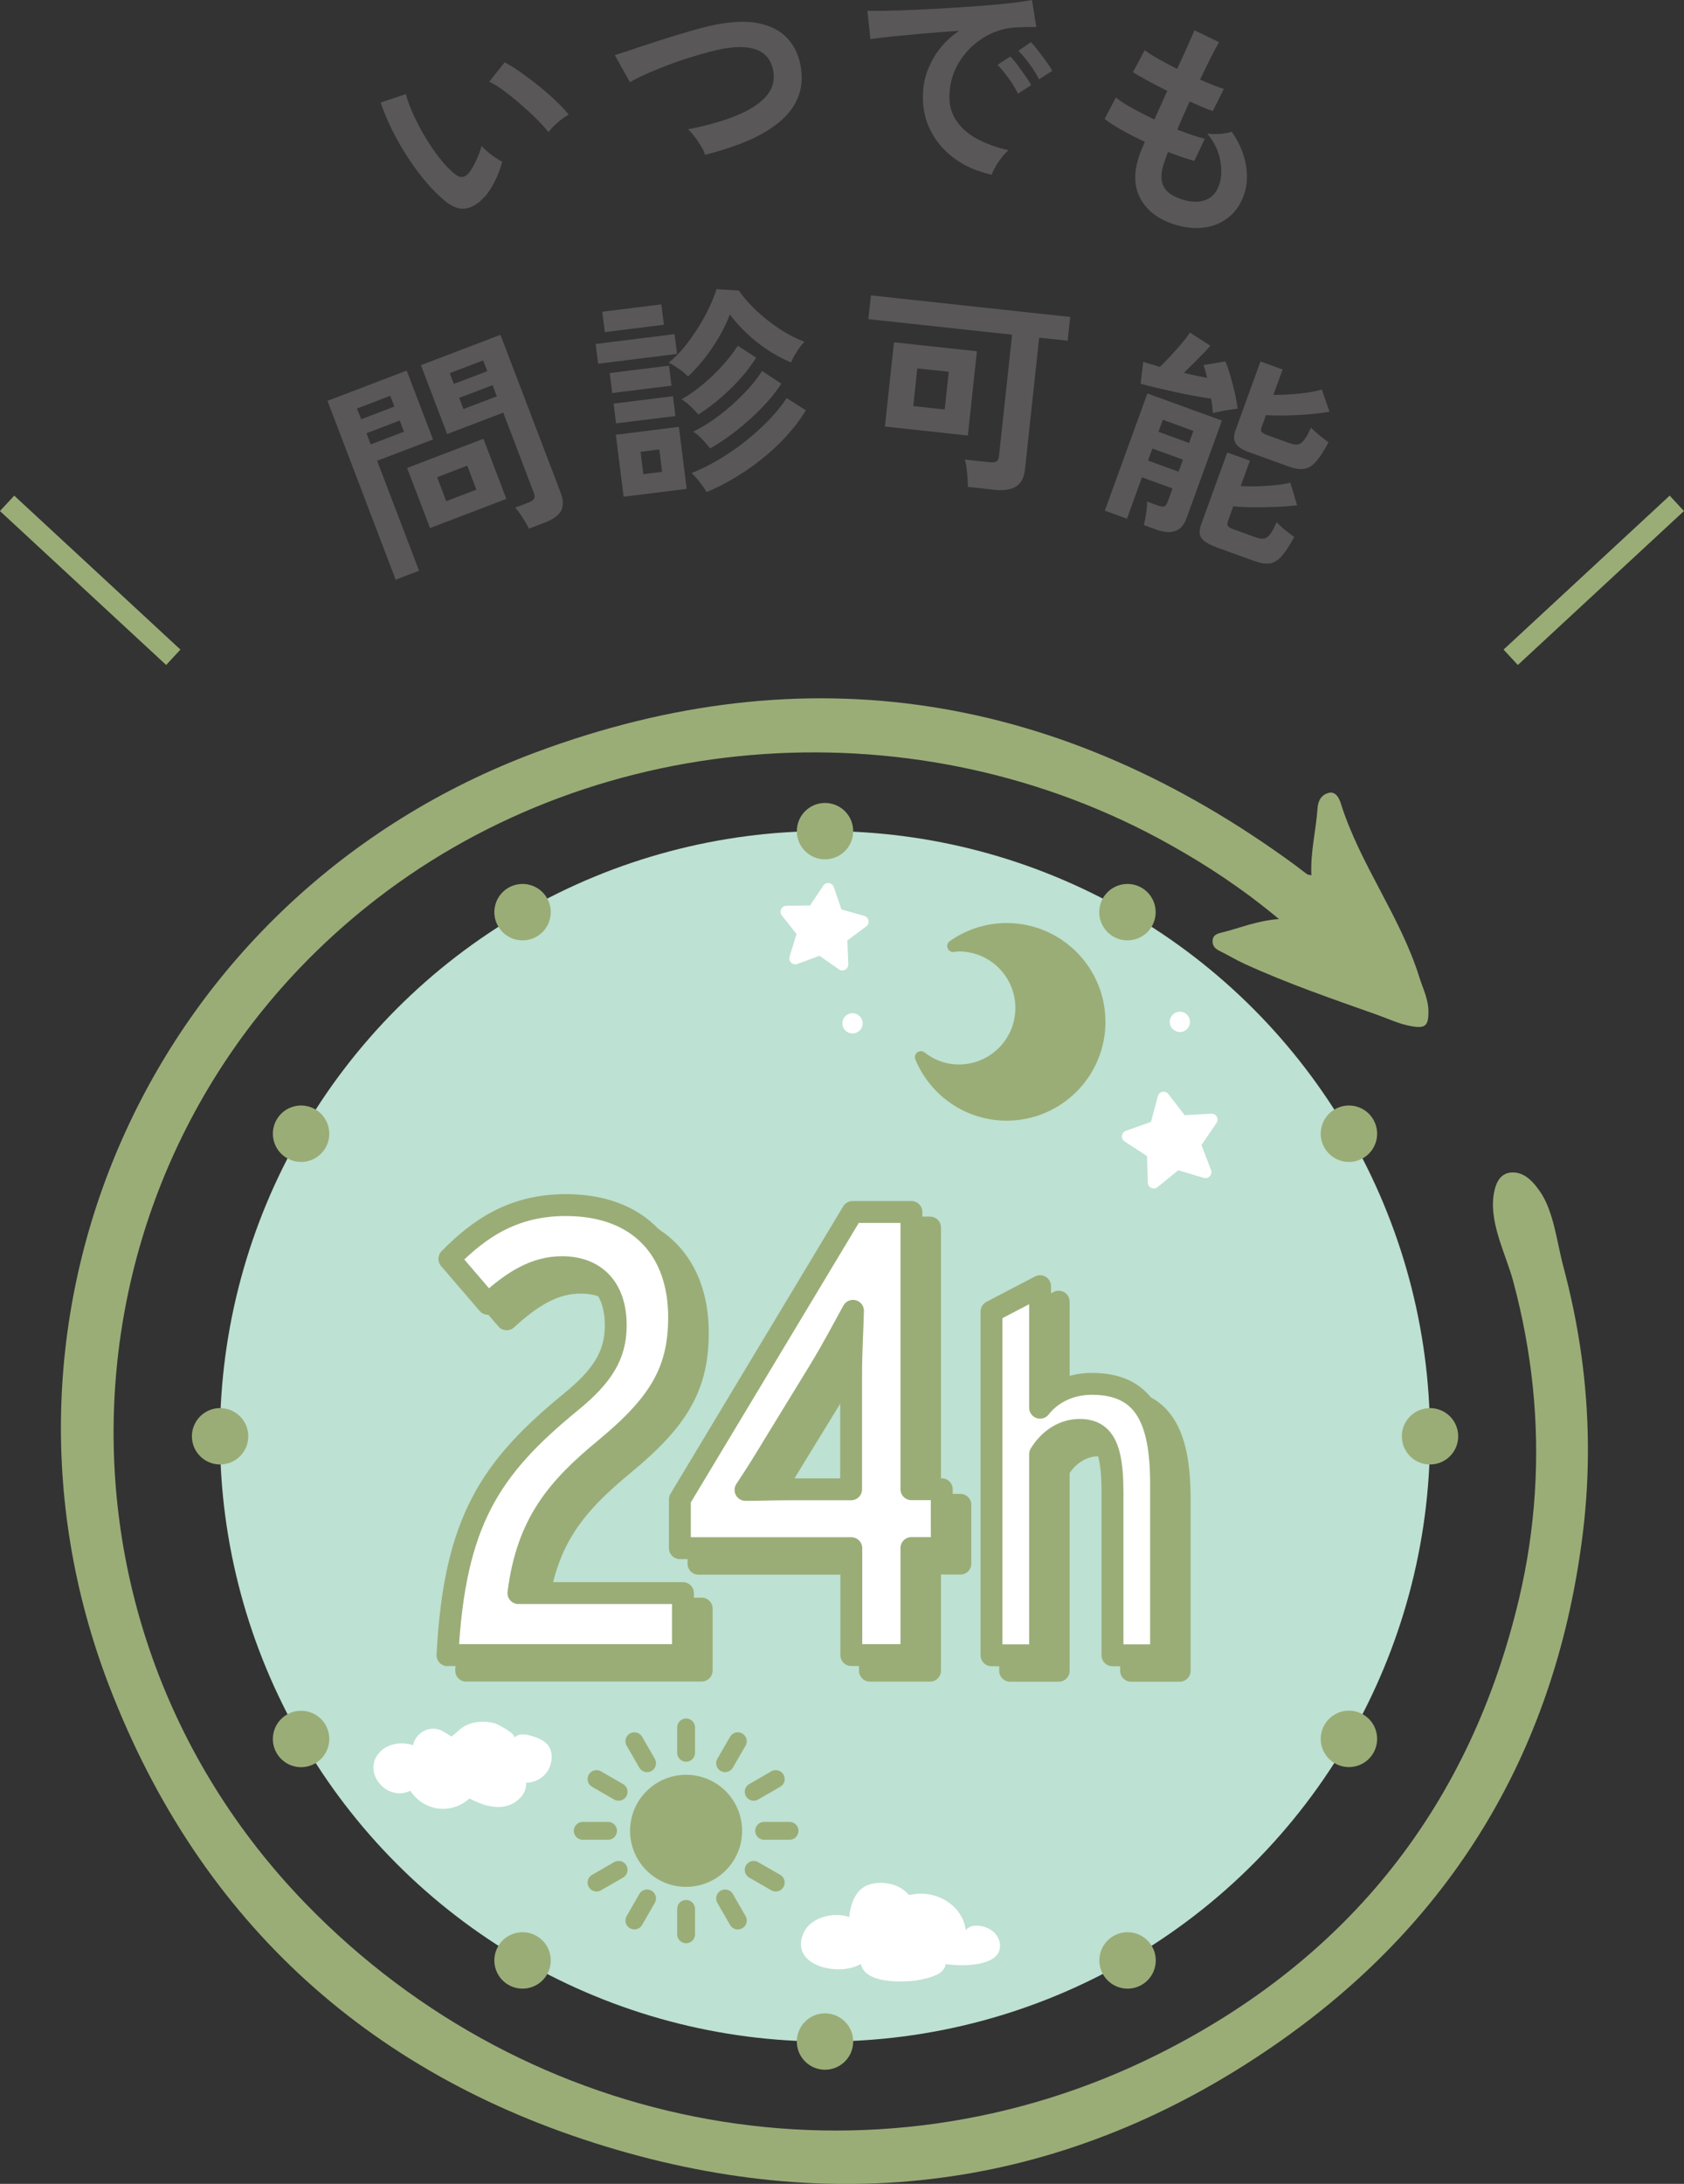 <?xml version="1.0" encoding="UTF-8"?>
<svg id="_レイヤー_2" data-name="レイヤー 2" xmlns="http://www.w3.org/2000/svg" viewBox="0 0 170.93 221.58">
  <rect x="0" y="0" width="170.93" height="221.58" fill="#333333" stroke="none"/>
  <defs>
    <style>
      .cls-1 {
        stroke: #fff;
      }

      .cls-1, .cls-2, .cls-3, .cls-4, .cls-5, .cls-6 {
        stroke-linecap: round;
        stroke-linejoin: round;
      }

      .cls-1, .cls-3, .cls-7, .cls-5 {
        fill: #fff;
      }

      .cls-1, .cls-4 {
        stroke-width: 1.21px;
      }

      .cls-8 {
        fill: #bde1d2;
      }

      .cls-8, .cls-9, .cls-10, .cls-7 {
        stroke-width: 0px;
      }

      .cls-2, .cls-3, .cls-4, .cls-11, .cls-5, .cls-6 {
        stroke: #9aad77;
      }

      .cls-2, .cls-4, .cls-10, .cls-6 {
        fill: #9aad77;
      }

      .cls-2, .cls-5 {
        stroke-width: 1.81px;
      }

      .cls-3, .cls-6 {
        stroke-width: 2.22px;
      }

      .cls-9 {
        fill: #595757;
      }

      .cls-11 {
        fill: none;
        stroke-miterlimit: 10;
        stroke-width: 2.13px;
      }
    </style>
  </defs>
  <g id="_レイヤー_1-2" data-name="レイヤー 1">
    <g id="service_ico2">
      <g id="tit">
        <g>
          <path class="cls-9" d="M40.16,58.82l-6.92-18.15,8.04-3.07,2.67,6.99-5.67,2.16,4.26,11.16-2.36.9ZM36.66,42.54l3.37-1.29-.42-1.09-3.37,1.29.42,1.09ZM37.63,45.09l3.37-1.29-.43-1.13-3.37,1.29.43,1.13ZM43.65,53.58l-2.33-6.1,7.75-2.96,2.33,6.1-7.75,2.96ZM53.68,53.63c-.1-.21-.23-.46-.4-.73-.17-.27-.34-.54-.51-.79-.18-.25-.34-.46-.49-.6l1.38-.53c.27-.1.46-.23.54-.37.09-.14.08-.33,0-.56l-3.12-8.18-5.69,2.17-2.67-6.99,8.08-3.08,6.12,16.05c.27.71.28,1.31.04,1.79-.25.48-.8.88-1.65,1.21l-1.62.62ZM45.29,50.85l3.06-1.17-.92-2.43-3.06,1.17.92,2.42ZM46.07,38.95l3.39-1.29-.42-1.09-3.39,1.29.42,1.09ZM47.04,41.5l3.39-1.29-.43-1.13-3.39,1.29.43,1.13Z"/>
          <path class="cls-9" d="M60.71,36.91l-.25-2.01,8.01-1,.25,2.01-8.01,1ZM61.39,33.7l-.26-2.07,6-.75.26,2.07-6,.75ZM62.14,39.88l-.25-2.03,6.02-.75.25,2.03-6.02.75ZM62.53,42.96l-.25-2.01,6.03-.75.25,2.01-6.02.75ZM63.3,50.4l-.79-6.29,6.4-.8.79,6.29-6.4.8ZM65.3,48.11l1.9-.24-.28-2.27-1.9.24.28,2.27ZM69.82,38.19c-.21-.23-.5-.48-.89-.75s-.74-.49-1.06-.64c.55-.44,1.08-.97,1.58-1.58.5-.62.96-1.27,1.4-1.96s.81-1.37,1.13-2.05.57-1.3.75-1.87l2.26.14c.49.69,1.08,1.38,1.8,2.05.71.67,1.49,1.28,2.32,1.83s1.68.99,2.54,1.32c-.24.24-.49.57-.76.99s-.47.79-.59,1.11c-.75-.31-1.5-.71-2.27-1.2-.76-.5-1.48-1.06-2.16-1.69s-1.27-1.29-1.79-1.98c-.39,1.04-.95,2.12-1.7,3.25-.75,1.13-1.59,2.14-2.55,3.05ZM70.88,42.05c-.19-.23-.45-.5-.79-.82s-.64-.56-.91-.72c.76-.43,1.5-.95,2.21-1.55s1.38-1.24,1.98-1.91c.6-.67,1.11-1.33,1.52-1.97l1.86,1.21c-.64,1.03-1.47,2.05-2.5,3.06-1.03,1.02-2.15,1.92-3.36,2.71ZM71.73,49.92c-.17-.27-.4-.6-.69-.98-.29-.38-.57-.69-.84-.94.96-.39,1.91-.86,2.86-1.43.95-.57,1.85-1.2,2.7-1.88.85-.68,1.63-1.39,2.33-2.12s1.29-1.46,1.76-2.18l1.95,1.24c-.69,1.14-1.56,2.23-2.62,3.29-1.07,1.06-2.24,2.01-3.51,2.87-1.28.85-2.59,1.57-3.93,2.13ZM72.09,45.51c-.18-.23-.43-.52-.76-.88s-.65-.64-.96-.83c.89-.44,1.79-1,2.68-1.69.9-.69,1.73-1.42,2.48-2.21.76-.78,1.37-1.53,1.82-2.26l1.96,1.29c-.51.79-1.15,1.59-1.94,2.4-.79.82-1.63,1.58-2.54,2.3s-1.82,1.34-2.75,1.87Z"/>
          <path class="cls-9" d="M98.23,49.41c.01-.25,0-.55-.02-.91-.03-.36-.06-.7-.11-1.04-.04-.34-.1-.61-.17-.83l2.52.27c.31.03.53,0,.68-.08s.24-.28.27-.57l1.33-12.29-14.59-1.58.26-2.41,20.23,2.19-.26,2.41-2.89-.31-1.44,13.36c-.09.85-.4,1.43-.92,1.75-.52.32-1.27.43-2.25.32l-2.65-.29ZM89.82,43.28l.92-8.55,8.42.91-.92,8.55-8.42-.91ZM92.7,41.2l3.19.35.41-3.83-3.19-.34-.41,3.83Z"/>
          <path class="cls-9" d="M116.1,53.27c.09-.33.17-.73.24-1.22s.1-.88.08-1.16l1.14.41c.26.09.46.12.6.08.14-.04.25-.19.35-.44l.5-1.38-3.1-1.13-1.52,4.2-2.25-.82,4.32-11.89,7.57,2.75-3.6,9.93c-.48,1.32-1.51,1.7-3.08,1.13l-1.24-.45ZM123.1,41.91c0-.19-.03-.41-.05-.66-.03-.25-.07-.52-.12-.8-.49-.07-1.06-.16-1.7-.28-.64-.12-1.3-.25-1.98-.4-.68-.15-1.32-.3-1.93-.44-.61-.14-1.13-.28-1.55-.4l.27-2.22c.22.08.48.16.77.24s.6.17.92.28c.31-.29.67-.66,1.08-1.11.41-.44.8-.88,1.17-1.32.37-.44.63-.79.79-1.06l2.09,1.34c-.17.2-.41.46-.72.78-.31.32-.64.65-.98.99-.34.34-.67.67-.99.98.43.11.85.21,1.25.29.41.08.78.16,1.11.22-.12-.49-.24-.93-.37-1.3l2.22-.37c.16.37.33.85.5,1.43.17.58.32,1.18.46,1.79.14.61.23,1.14.29,1.58-.21.02-.47.05-.8.1-.32.05-.64.1-.95.17-.31.07-.57.12-.78.17ZM116.53,46.73l3.1,1.13.44-1.22-3.1-1.13-.44,1.22ZM117.59,43.81l3.1,1.13.44-1.22-3.1-1.13-.44,1.22ZM123.41,55.5c-.76-.28-1.25-.58-1.47-.92-.22-.34-.23-.78-.04-1.31l2.67-7.36,2.3.83-.94,2.58c.55.03,1.14.04,1.76.02.62-.02,1.22-.06,1.8-.12.58-.06,1.07-.14,1.48-.25l.69,2.29c-.59.08-1.28.14-2.08.17s-1.58.04-2.35.04c-.78,0-1.46-.04-2.05-.1l-.55,1.53c-.07.18-.06.33,0,.45.07.12.24.23.51.33l2.32.84c.33.12.61.16.83.13s.43-.19.63-.45.42-.67.67-1.22c.18.22.46.48.83.78.37.3.68.53.95.71-.49.92-.93,1.58-1.31,2s-.8.66-1.23.7c-.43.05-.95-.04-1.55-.26l-3.87-1.4ZM126.89,45.93c-.76-.28-1.25-.58-1.46-.93-.22-.34-.23-.79-.03-1.32l2.54-7.01,2.25.82-.94,2.58c.55,0,1.12-.02,1.73-.06s1.19-.1,1.75-.18c.56-.08,1.04-.19,1.44-.31l.78,2.25c-.59.11-1.28.2-2.06.27-.79.06-1.57.1-2.35.12-.78.01-1.46,0-2.04-.04l-.45,1.24c-.07.18-.07.33,0,.44s.23.22.5.32l2.38.86c.5.18.88.17,1.16-.05s.61-.72.98-1.54c.19.21.47.46.84.76.37.3.68.54.94.73-.49.92-.93,1.58-1.31,2s-.8.66-1.23.7c-.43.05-.95-.04-1.55-.26l-3.87-1.4Z"/>
        </g>
        <g>
          <path class="cls-9" d="M49.15,20c-.56.63-1.16,1.01-1.79,1.14-.64.13-1.31-.07-2.03-.62-.66-.52-1.32-1.17-1.99-1.94-.67-.78-1.31-1.63-1.91-2.55-.6-.92-1.15-1.87-1.63-2.84-.48-.97-.87-1.9-1.16-2.79l2.55-.85c.19.69.47,1.43.83,2.21.36.78.77,1.54,1.23,2.3.46.76.94,1.44,1.43,2.06.49.62.96,1.11,1.42,1.48.31.27.59.38.83.35.25-.03.47-.17.68-.43.26-.34.5-.76.74-1.28s.41-1,.54-1.44c.14.18.34.38.59.59.25.21.51.41.78.59.27.19.51.33.72.43-.18.68-.43,1.34-.75,1.98-.32.64-.67,1.18-1.06,1.62ZM55.68,13.41c-.28-.35-.66-.78-1.16-1.28s-1.04-1-1.64-1.52c-.6-.52-1.17-.98-1.74-1.4-.56-.42-1.06-.73-1.48-.92l1.56-1.96c.46.23,1.01.56,1.63,1,.62.44,1.25.92,1.89,1.43.64.52,1.22,1.03,1.75,1.54.53.51.94.95,1.23,1.33-.4.23-.79.51-1.16.84-.38.33-.67.64-.88.93Z"/>
          <path class="cls-9" d="M71.56,15.7c-.07-.26-.21-.55-.41-.88s-.42-.65-.65-.96c-.24-.31-.46-.56-.67-.74,1.89-.37,3.51-.82,4.86-1.37,1.35-.55,2.36-1.19,3.03-1.93.67-.74.93-1.59.78-2.55-.33-2.04-1.95-2.83-4.88-2.36-.45.07-1,.19-1.64.36s-1.34.37-2.09.61-1.49.49-2.24.78c-.74.29-1.44.57-2.08.86-.65.29-1.19.56-1.63.82,0-.01-.08-.16-.24-.43-.16-.27-.33-.58-.53-.94-.2-.35-.37-.67-.52-.94-.15-.27-.23-.41-.25-.43.44-.14,1.01-.33,1.71-.56.7-.24,1.46-.49,2.29-.76.83-.27,1.67-.54,2.51-.79.84-.25,1.64-.48,2.39-.68.75-.2,1.4-.33,1.93-.41,1.67-.27,3.06-.25,4.19.06s2.01.83,2.65,1.59,1.05,1.68,1.22,2.78c.18,1.17.07,2.23-.33,3.15s-1.04,1.75-1.92,2.46c-.88.71-1.95,1.34-3.23,1.88s-2.69,1-4.26,1.39Z"/>
          <path class="cls-9" d="M100.67,17.73c-1.5-.32-2.8-.9-3.9-1.73-1.1-.83-1.92-1.85-2.46-3.05-.54-1.2-.73-2.53-.59-3.99.1-1.05.46-2.1,1.07-3.14.61-1.04,1.46-1.94,2.55-2.69-1.19.08-2.37.17-3.55.27s-2.25.21-3.21.3c-.96.1-1.7.19-2.23.27l-.31-2.88c.48.02,1.16.02,2.02,0,.86-.02,1.84-.05,2.93-.1,1.09-.05,2.21-.11,3.38-.18s2.29-.15,3.38-.23,2.07-.18,2.95-.28c.87-.1,1.55-.2,2.05-.3l.44,2.74c-.23,0-.52,0-.85,0s-.71.03-1.12.04c-.81.02-1.6.2-2.37.52-.77.32-1.47.77-2.11,1.34-.64.57-1.16,1.24-1.58,2.01s-.67,1.62-.76,2.56c-.11,1.12.08,2.09.58,2.89.5.8,1.22,1.46,2.16,1.97.94.51,2.02.9,3.23,1.17-.24.2-.48.45-.71.76-.24.31-.45.62-.62.93-.18.31-.3.58-.37.79ZM103.33,9.52c-.23-.49-.55-1.02-.95-1.57-.4-.55-.78-1.01-1.13-1.37l1.3-.85c.2.2.44.48.71.84.27.37.54.74.81,1.12.26.38.46.69.6.94l-1.35.88ZM105.46,8.05c-.23-.48-.55-1-.96-1.55-.41-.56-.79-1.01-1.14-1.35l1.28-.87c.2.2.44.48.72.84s.56.74.83,1.11.48.69.61.96l-1.34.86Z"/>
          <path class="cls-9" d="M119.15,22.76c-1.56-.51-2.68-1.35-3.35-2.53-.67-1.18-.75-2.58-.24-4.22.06-.19.15-.43.26-.7.11-.27.24-.58.38-.92-.86-.4-1.65-.81-2.37-1.21-.72-.41-1.29-.78-1.71-1.11l1.15-2.19c.36.32.89.67,1.61,1.07.71.39,1.48.79,2.29,1.17.21-.47.43-.95.65-1.43.22-.48.44-.97.66-1.47-.73-.36-1.41-.71-2.04-1.06-.63-.34-1.11-.62-1.44-.84l1.19-2.23c.29.23.74.52,1.34.86.6.34,1.25.69,1.95,1.04.41-.87.77-1.66,1.08-2.36.31-.7.54-1.22.68-1.56l2.5,1.21c-.21.35-.48.86-.82,1.53s-.71,1.42-1.11,2.26c.48.22.94.41,1.36.58.42.17.78.29,1.06.37l-1.13,2.25c-.26-.09-.6-.21-1.01-.39s-.85-.37-1.34-.58c-.22.48-.43.96-.64,1.43-.21.47-.41.95-.61,1.42.55.21,1.06.4,1.54.56.48.16.9.29,1.25.37l-1.06,2.25c-.38-.11-.8-.24-1.25-.39s-.92-.33-1.42-.52c-.09.23-.18.46-.25.67s-.15.42-.21.61c-.28.9-.28,1.63,0,2.2.28.57.89,1.01,1.84,1.32.93.3,1.74.33,2.41.08.68-.25,1.15-.79,1.42-1.61.23-.7.25-1.51.08-2.45-.17-.94-.61-1.83-1.32-2.7.41.07.86.08,1.35.04.49-.05.87-.12,1.14-.22.74,1.06,1.21,2.14,1.42,3.24.21,1.1.17,2.11-.13,3.03-.33,1.02-.86,1.82-1.58,2.4-.72.58-1.57.94-2.53,1.06s-1.99.01-3.08-.34Z"/>
        </g>
        <line class="cls-11" x1=".72" y1="51.07" x2="17.59" y2="66.69"/>
        <line class="cls-11" x1="170.2" y1="51.07" x2="153.34" y2="66.69"/>
      </g>
      <g id="img">
        <g>
          <circle class="cls-8" cx="83.74" cy="145.73" r="61.41"/>
          <g>
            <path class="cls-6" d="M47.32,169.51c.71-13.62,4.37-19.01,12.52-25.69,3.15-2.57,4.56-4.69,4.56-7.77,0-3.79-2.06-5.91-5.46-5.91-2.7,0-5.01,1.41-7.51,3.72l-3.92-4.56c3.02-3.08,6.49-5.46,11.82-5.46,7.51,0,11.5,4.62,11.5,11.37,0,5.46-1.99,8.8-7.51,13.36-4.82,3.98-7.9,7.51-8.8,14.64h16.7v6.29h-23.89Z"/>
            <path class="cls-6" d="M94.4,158.66v10.85h-6.1v-10.85h-17.4v-4.95l17.53-29.16h5.97v28.13h3.08v5.97h-3.08ZM85.09,140.61l-4.37,7.13c-1.28,2.12-2.12,3.47-3.15,5.01,1.28,0,2.83-.06,4.62-.06h6.1v-11.69c0-2.18.13-4.17.19-6.42-1.03,1.86-2.06,3.85-3.4,6.04Z"/>
            <path class="cls-6" d="M114.81,169.51v-16.59c0-4.47-.87-6.27-3.34-6.27-1.54,0-3.03.87-4.01,2.47v20.4h-4.93v-34.88l4.93-2.57v12.33c1.08-1.39,2.93-2.42,5.24-2.42,5.19,0,7.04,3.34,7.04,10.12v17.42h-4.93Z"/>
          </g>
          <g>
            <path class="cls-3" d="M45.42,167.94c.71-13.62,4.37-19.01,12.52-25.69,3.15-2.57,4.56-4.69,4.56-7.77,0-3.79-2.06-5.91-5.46-5.91-2.7,0-5.01,1.41-7.51,3.72l-3.92-4.56c3.02-3.08,6.49-5.46,11.82-5.46,7.51,0,11.5,4.62,11.5,11.37,0,5.46-1.99,8.8-7.51,13.36-4.82,3.98-7.9,7.51-8.8,14.64h16.7v6.29h-23.89Z"/>
            <path class="cls-3" d="M92.51,157.08v10.85h-6.1v-10.85h-17.4v-4.95l17.53-29.16h5.97v28.13h3.08v5.97h-3.08ZM83.19,139.03l-4.37,7.13c-1.28,2.12-2.12,3.47-3.15,5.01,1.28,0,2.83-.06,4.62-.06h6.1v-11.69c0-2.18.13-4.17.19-6.42-1.03,1.86-2.06,3.85-3.4,6.04Z"/>
            <path class="cls-3" d="M112.92,167.94v-16.59c0-4.47-.87-6.27-3.34-6.27-1.54,0-3.03.87-4.01,2.47v20.4h-4.93v-34.88l4.93-2.57v12.33c1.08-1.39,2.93-2.42,5.24-2.42,5.19,0,7.04,3.34,7.04,10.12v17.42h-4.93Z"/>
          </g>
          <path class="cls-10" d="M133.11,88.81c-.12-2.32.47-4.53.62-6.78.06-.85.43-1.39,1.12-1.58.72-.19,1.07.52,1.24,1.05,1.95,6.21,6.04,11.45,7.98,17.66.35,1.13.91,2.19.92,3.43.01,1.51-.31,1.8-1.83,1.51-1.19-.22-2.26-.74-3.39-1.14-4.51-1.6-9.03-3.15-13.39-5.14-.88-.4-1.72-.91-2.59-1.34-.43-.21-.72-.49-.71-.99,0-.65.53-.78,1-.89,1.77-.43,3.45-1.18,5.74-1.35-3.69-3.07-7.25-5.41-10.98-7.5-25.47-14.33-57.87-12.13-80.63,5.47C5.72,116.35,2.39,163.64,31.04,193.16c22.78,23.47,57.52,29.76,86.49,15.28,19.34-9.67,31.71-25.22,36.68-46.33,1.64-6.98,2.11-14.21,1.38-21.34-.37-3.62-1.04-7.2-1.98-10.71-.77-2.9-2.65-6.27-1.9-9.34.14-.56.37-1.12.84-1.46.61-.44,1.49-.37,2.15,0,.66.37,1.15.98,1.59,1.6,1.42,2.01,1.74,5.22,2.39,7.63.79,2.96,1.41,5.96,1.83,8.99.83,5.96.89,12.03.16,18.01-2.65,21.64-12.84,39-30.59,51.52-20.56,14.5-43.35,18.14-67.45,11.12-24.7-7.2-42.25-22.93-51.53-47.02-14.66-38.05,4.55-80.31,43.24-94.76,27.6-10.3,53.46-5.93,77.16,11.46.39.29.77.6,1.17.89.07.05.19.05.45.11Z"/>
          <g>
            <path class="cls-7" d="M49.65,183.25c-.69-.15-1.37-.44-2.01-.77-.84.79-2.04,1.17-3.18,1.02s-2.2-.84-2.81-1.81c-2.44,1.21-5.06-2.02-3.02-4,.84-.82,2.17-.98,3.29-.62.26-1.24,1.61-2,2.78-1.54.28.11,1.13.67,1.13.67,0,0,.46-.37.75-.64.94-.88,2.37-1.03,3.58-.73.27.07,2.32,1.1,2.04,1.52.31-.47,1.01-.42,1.55-.28.57.15,1.14.35,1.6.72.85.68.79,2.02.25,2.88-.46.74-1.32,1.21-2.19,1.21.07,1.21-1.08,2.24-2.28,2.42-.5.08-.99.04-1.48-.06Z"/>
            <path class="cls-7" d="M92.41,201c-2.18.17-4.72-.12-5.03-1.74-2.23,1.37-7.5.16-5.73-3.31.76-1.47,3.08-1.98,4.55-1.44.11-1.25.6-2.68,1.75-3.19,1.13-.51,3.08-.39,4.19.82.04.04.08.08.13.1.07.03.14,0,.21,0,2.44-.54,5.23,1.01,5.55,3.61.31-.45.96-.54,1.5-.44.6.11,1.19.39,1.57.87.38.48.53,1.16.3,1.73-.65,1.56-4.05,1.49-5.41,1.27-.06.48-.44.86-.88,1.07-.79.37-1.85.59-2.71.66Z"/>
          </g>
        </g>
        <polygon class="cls-1" points="85.5 97.86 83.27 96.3 80.72 97.24 81.52 94.64 79.83 92.51 82.55 92.47 84.06 90.2 84.94 92.77 87.56 93.51 85.39 95.14 85.5 97.86"/>
        <polygon class="cls-1" points="122.36 118.93 119.46 118.07 117.11 119.98 117.02 116.96 114.48 115.31 117.33 114.29 118.11 111.37 119.96 113.77 122.98 113.6 121.27 116.1 122.36 118.93"/>
        <circle class="cls-7" cx="86.53" cy="103.83" r="1.03"/>
        <circle class="cls-7" cx="119.76" cy="103.68" r="1.03"/>
        <path class="cls-10" d="M86.6,84.33c0,1.58-1.28,2.86-2.86,2.86s-2.86-1.28-2.86-2.86,1.28-2.86,2.86-2.86,2.86,1.28,2.86,2.86Z"/>
        <path class="cls-10" d="M55.52,91.12c.79,1.37.32,3.12-1.05,3.91-1.37.79-3.12.32-3.91-1.05-.79-1.37-.32-3.12,1.05-3.91s3.12-.32,3.91,1.05Z"/>
        <path class="cls-10" d="M31.99,112.55c1.37.79,1.84,2.54,1.05,3.91s-2.54,1.84-3.91,1.05c-1.37-.79-1.84-2.54-1.05-3.91.79-1.37,2.54-1.84,3.91-1.05Z"/>
        <circle class="cls-10" cx="22.34" cy="145.73" r="2.86"/>
        <path class="cls-10" d="M29.13,173.96c1.37-.79,3.12-.32,3.91,1.05s.32,3.12-1.05,3.91c-1.37.79-3.12.32-3.91-1.05-.79-1.37-.32-3.12,1.05-3.91Z"/>
        <path class="cls-10" d="M50.56,197.48c.79-1.37,2.54-1.84,3.91-1.05,1.37.79,1.84,2.54,1.05,3.91-.79,1.37-2.54,1.84-3.91,1.05s-1.84-2.54-1.05-3.91Z"/>
        <path class="cls-10" d="M80.88,207.14c0-1.58,1.28-2.86,2.86-2.86s2.86,1.28,2.86,2.86-1.28,2.86-2.86,2.86-2.86-1.28-2.86-2.86Z"/>
        <path class="cls-10" d="M111.97,200.34c-.79-1.37-.32-3.12,1.05-3.91,1.37-.79,3.12-.32,3.91,1.05.79,1.37.32,3.12-1.05,3.91-1.37.79-3.12.32-3.91-1.05Z"/>
        <path class="cls-10" d="M135.49,178.91c-1.37-.79-1.84-2.54-1.05-3.91.79-1.37,2.54-1.84,3.91-1.05s1.84,2.54,1.05,3.91c-.79,1.37-2.54,1.84-3.91,1.05Z"/>
        <path class="cls-10" d="M145.15,148.59c-1.58,0-2.86-1.28-2.86-2.86s1.28-2.86,2.86-2.86,2.86,1.28,2.86,2.86-1.28,2.86-2.86,2.86Z"/>
        <path class="cls-10" d="M138.35,117.51c-1.37.79-3.12.32-3.91-1.05-.79-1.37-.32-3.12,1.05-3.91,1.37-.79,3.12-.32,3.91,1.05.79,1.37.32,3.12-1.05,3.91Z"/>
        <path class="cls-10" d="M116.92,93.98c-.79,1.37-2.54,1.84-3.91,1.05-1.37-.79-1.84-2.54-1.05-3.91.79-1.37,2.54-1.84,3.91-1.05,1.37.79,1.84,2.54,1.05,3.91Z"/>
        <g>
          <path class="cls-2" d="M74.42,185.76c0,2.64-2.14,4.78-4.78,4.78s-4.78-2.14-4.78-4.78,2.14-4.78,4.78-4.78,4.78,2.14,4.78,4.78Z"/>
          <g>
            <line class="cls-5" x1="69.64" y1="177.84" x2="69.64" y2="175.27"/>
            <line class="cls-5" x1="65.68" y1="178.9" x2="64.39" y2="176.67"/>
            <line class="cls-5" x1="62.79" y1="181.8" x2="60.55" y2="180.51"/>
            <line class="cls-5" x1="61.72" y1="185.76" x2="59.15" y2="185.76"/>
            <line class="cls-5" x1="62.79" y1="189.72" x2="60.55" y2="191.01"/>
            <line class="cls-5" x1="65.68" y1="192.62" x2="64.39" y2="194.86"/>
            <line class="cls-5" x1="69.64" y1="193.68" x2="69.64" y2="196.26"/>
            <line class="cls-5" x1="73.6" y1="192.62" x2="74.89" y2="194.86"/>
            <line class="cls-5" x1="76.5" y1="189.72" x2="78.74" y2="191.01"/>
            <line class="cls-5" x1="77.56" y1="185.76" x2="80.14" y2="185.76"/>
            <line class="cls-5" x1="76.5" y1="181.8" x2="78.74" y2="180.51"/>
            <line class="cls-5" x1="73.6" y1="178.9" x2="74.89" y2="176.67"/>
          </g>
        </g>
        <path class="cls-4" d="M102.18,94.26c-2.02,0-3.89.64-5.43,1.73.19-.02.38-.06.58-.06,3.5,0,6.34,2.84,6.34,6.34s-2.84,6.34-6.34,6.34c-1.46,0-2.79-.51-3.86-1.35,1.41,3.42,4.78,5.84,8.71,5.84,5.2,0,9.42-4.22,9.42-9.42s-4.22-9.42-9.42-9.42Z"/>
      </g>
    </g>
  </g>
</svg>
